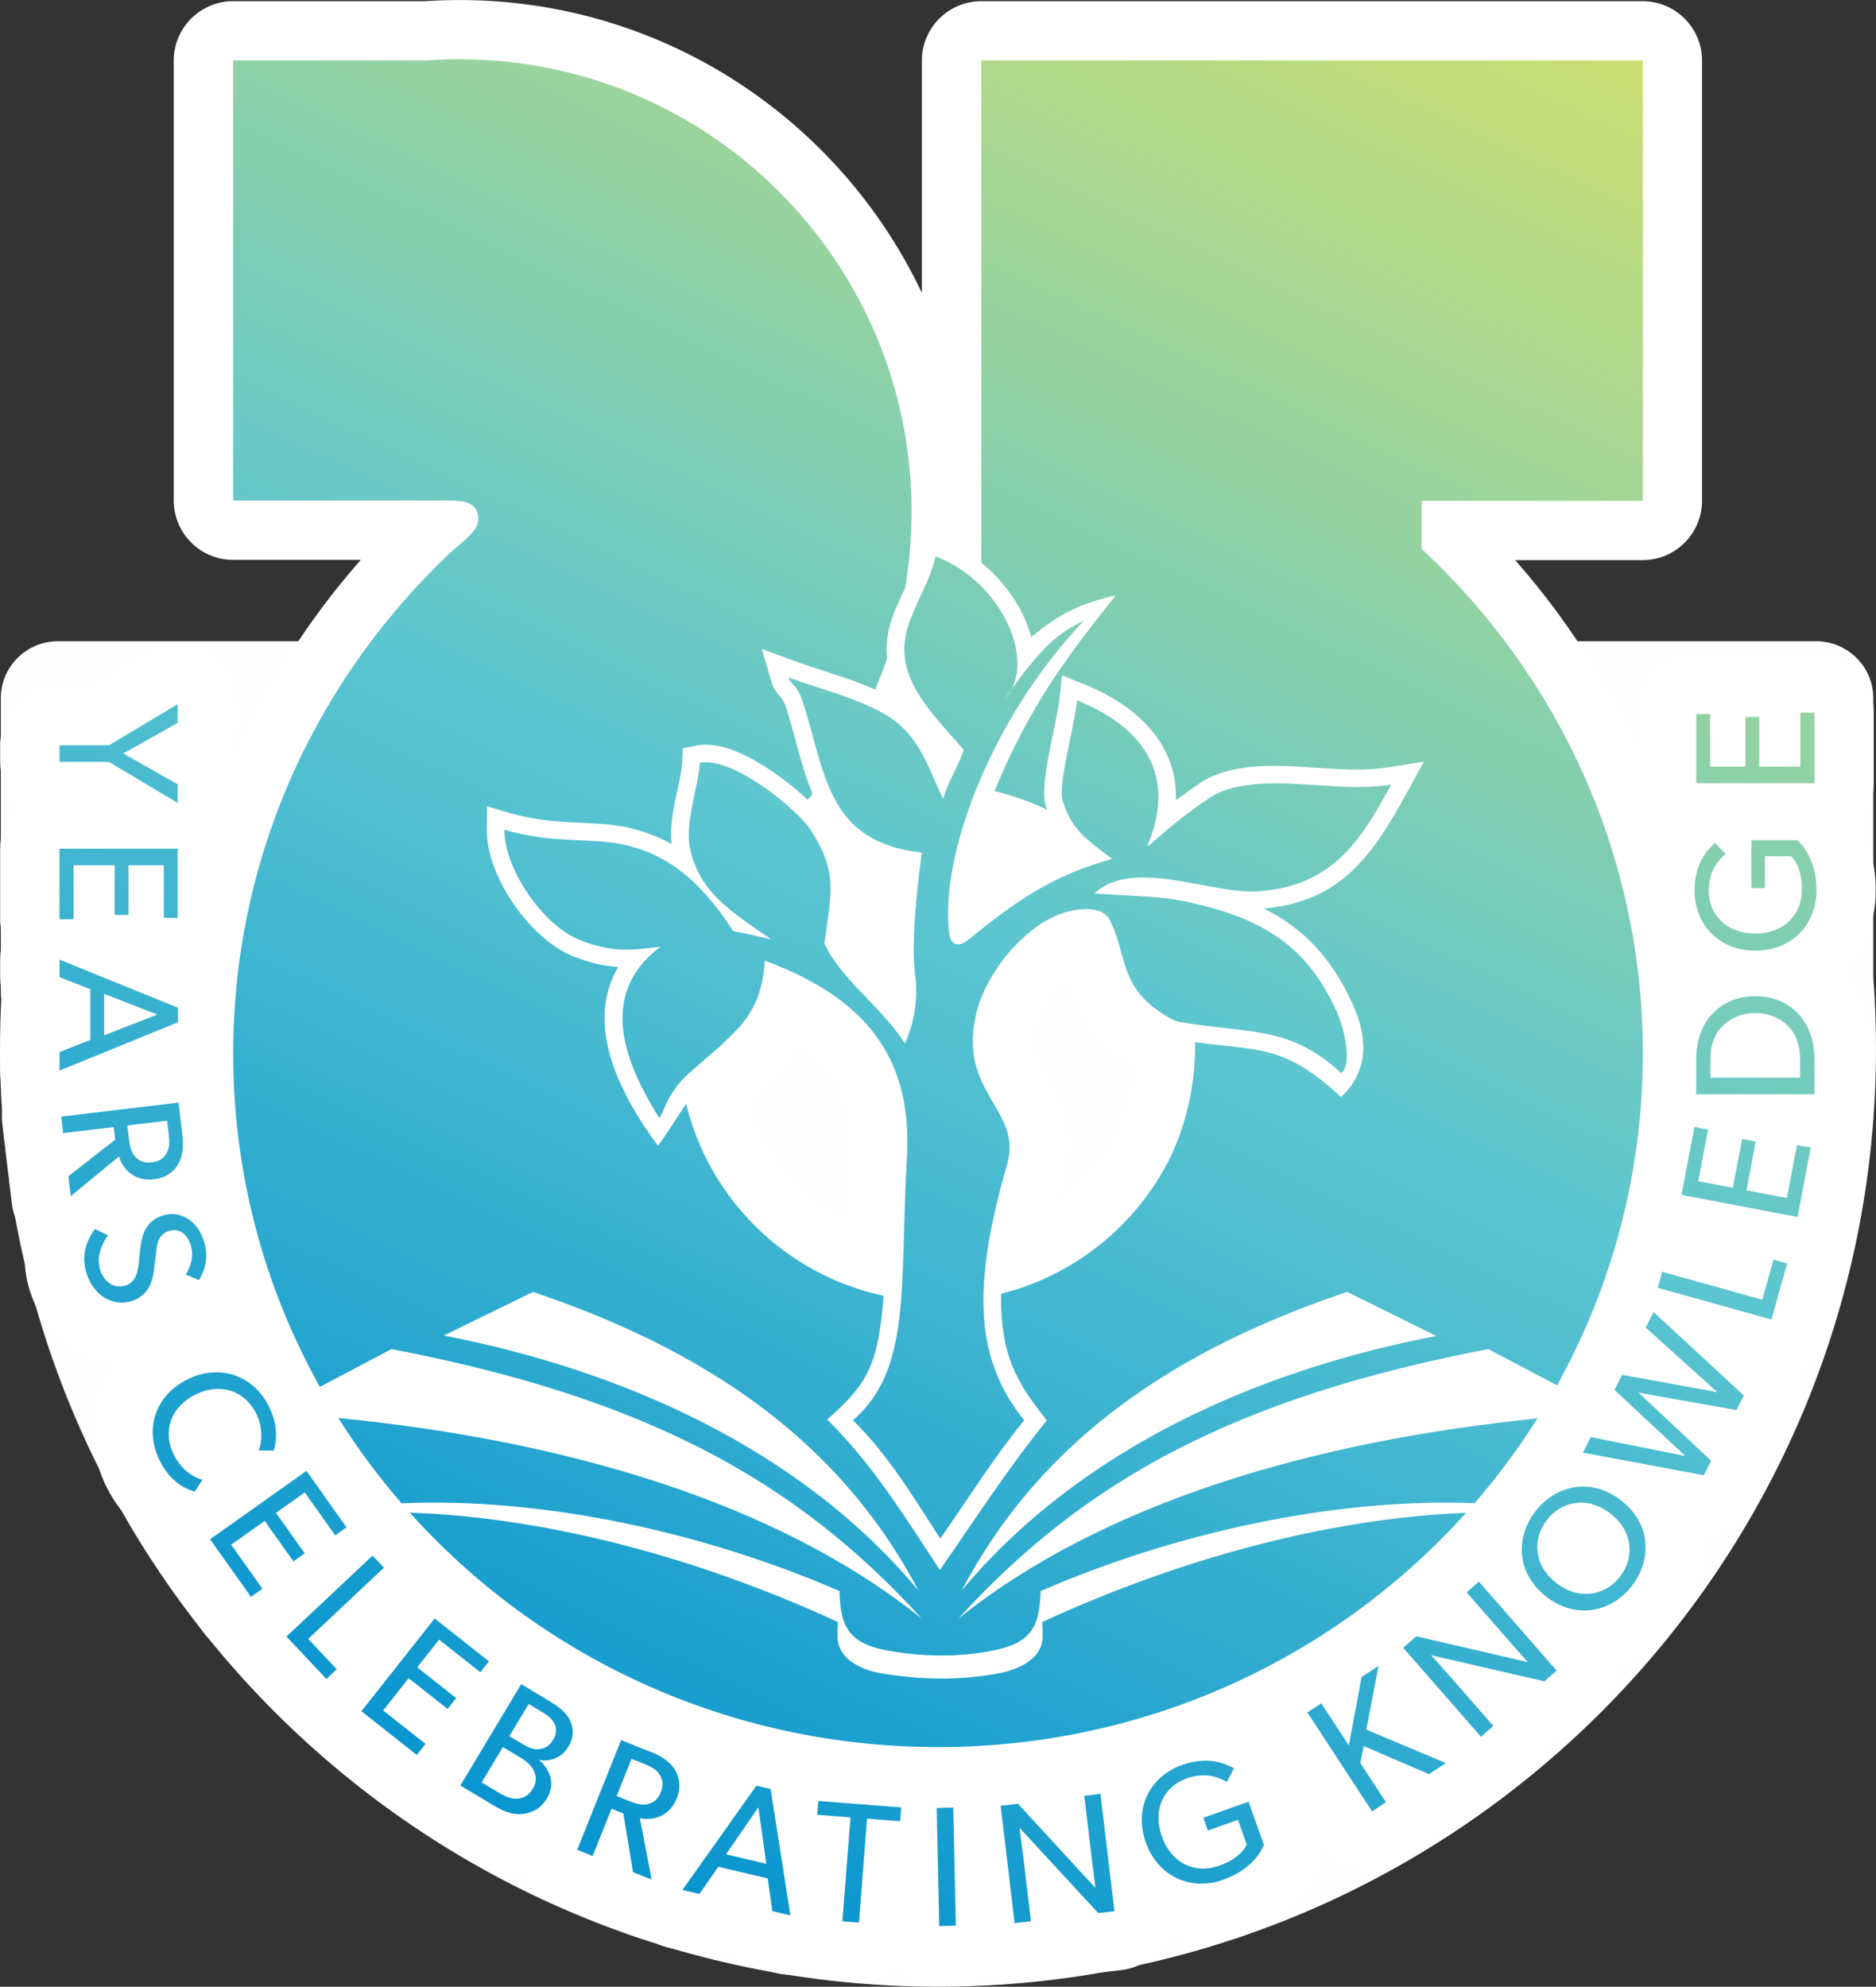 <?xml version="1.0" encoding="UTF-8"?>
<!DOCTYPE svg PUBLIC "-//W3C//DTD SVG 1.1//EN" "http://www.w3.org/Graphics/SVG/1.1/DTD/svg11.dtd">
<!-- Creator: CorelDRAW -->
<svg xmlns="http://www.w3.org/2000/svg" xml:space="preserve" width="50.692mm" height="53.686mm" version="1.1" style="shape-rendering:geometricPrecision; text-rendering:geometricPrecision; image-rendering:optimizeQuality; fill-rule:evenodd; clip-rule:evenodd"
viewBox="0 0 977.3 1035.01"
 xmlns:xlink="http://www.w3.org/1999/xlink"
 xmlns:xodm="http://www.corel.com/coreldraw/odm/2003">
 <rect x="0" y="0" width="977.3" height="1035.01" fill="#333333" stroke="none"/>
 <defs>
  <style type="text/css">
   <![CDATA[
    .str0 {stroke:#FEFEFE;stroke-width:1.47;stroke-miterlimit:22.926}
    .fil0 {fill:#FEFEFE}
    .fil3 {fill:white}
    .fil1 {fill:url(#id0)}
    .fil4 {fill:url(#id1)}
    .fil2 {fill:url(#id2)}
   ]]>
  </style>
  <linearGradient id="id0" gradientUnits="userSpaceOnUse" x1="728.13" y1="-30.19" x2="249.19" y2="971.24">
   <stop offset="0" style="stop-opacity:1; stop-color:#CDDF72"/>
   <stop offset="0.502" style="stop-opacity:1; stop-color:#5CC6D0"/>
   <stop offset="1" style="stop-opacity:1; stop-color:#0492CF"/>
  </linearGradient>
  <linearGradient id="id1" gradientUnits="userSpaceOnUse" xlink:href="#id0" x1="728.13" y1="-30.19" x2="249.19" y2="971.25">
  </linearGradient>
  <linearGradient id="id2" gradientUnits="userSpaceOnUse" x1="475.08" y1="299.38" x2="410.22" y2="945.92">
   <stop offset="0" style="stop-opacity:1; stop-color:#CDDF72"/>
   <stop offset="0.6" style="stop-opacity:1; stop-color:#5CC6D0"/>
   <stop offset="1" style="stop-opacity:1; stop-color:#0492CF"/>
  </linearGradient>
 </defs>
 <g id="Layer_x0020_1">
  <g id="_1848110183376">
   <path class="fil0 str0" d="M946.3 334.83c15.88,0 28.87,12.99 28.87,28.86l0 145.59c0.93,12.24 1.39,24.61 1.39,37.08 0,269.47 -218.44,487.91 -487.91,487.91 -269.47,0 -487.91,-218.45 -487.91,-487.91 0,-8.61 0.22,-17.17 0.66,-25.67 -0.16,-1.24 -0.24,-2.5 -0.24,-3.79l0 -153.22c0,-15.87 12.99,-28.86 28.87,-28.86l916.28 0z"/>
   <g>
    <g>
     <path class="fil1" d="M500.97 828.63c62.39,-74.77 156.11,-115.19 247.3,-132.62l-46.48 -22.98c-102.3,34.34 -164.19,86.14 -200.82,155.6zm-379.51 -797.14l0 229.29 112.94 0c6.65,0.02 14.77,0.6 14.77,9.83 0,6.33 -9.72,12.72 -14.33,17.07 -68.52,64.52 -111.7,154.89 -113.33,255.22l-0.05 0.09 0 0.19c0,0.61 0.02,1.21 0.03,1.82 -0.01,1.11 -0.02,2.22 -0.03,3.32l0 0.48c0,62.98 16.38,122.19 45.16,173.74l37.3 -19.7c130.59,25.01 209.9,67.44 276.33,140.45 -75.66,-60.72 -186.09,-92.97 -304.01,-104.54 9.85,15.65 20.87,30.5 32.95,44.44 73.34,-3.19 156.93,14.82 228.12,45.69 0.51,14.41 2.02,26.28 22.73,30.56 20.71,4.05 40.66,4.05 59.36,0 20.71,-4.54 21.99,-15.91 22.74,-30.56 70.5,-30.57 153.18,-48.53 226.02,-45.77 12,-13.85 22.94,-28.6 32.73,-44.13 -117.05,11.77 -226.53,43.99 -301.7,104.32 66.43,-73.01 145.75,-115.44 276.08,-140.45l35.86 18.86c28.49,-51.36 44.69,-110.27 44.69,-172.9 0,-103.58 -44.29,-196.95 -115.24,-262.84l0 -25.06 115.24 0 0 -229.4 -115.24 0 -229.4 0 0 156.61 0 105.05c8.15,6.57 15.03,14.76 20.01,23.88 2.49,4.55 4.59,9.57 6.02,14.78 15.8,-12.61 24.21,-16.87 44.1,-21.74 -25.53,32 -45,57.8 -63.25,102.05 9.58,2.27 18.76,5.56 27.43,9.74 -0.25,-0.72 -0.5,-1.46 -0.73,-2.22 -3.56,-11.33 5.76,-42.22 7.21,-55.77l1.29 -12.08 11.27 4.55c30.28,12.23 48.85,33.02 48.09,60.54 3.92,-2.95 7.9,-5.78 11.9,-8.51 5.76,-4.18 12.8,-6.33 19.82,-7.79l0.26 -0.05c26.54,-4.73 53.01,3.24 78.74,-0.8l18.44 -2.9 -8.97 16.37c-18.03,32.91 -34.65,56.6 -74.46,60.12 20.13,9.95 35.17,25.11 46.48,50.18 8.92,19.77 6.62,36.29 -6.29,47.98 -29.69,-27.76 -43.52,-24.01 -76,-28.54 0.01,0.65 0.02,1.3 0.02,1.96 0,21.05 -4.68,40.77 -13.04,58.32 -17.39,34.84 -49.39,61.1 -87.98,70.77 -0.09,3.71 -0.04,7.38 0.19,10.99 1.51,23.91 9.2,37.04 23.61,55.01 -20.03,24.55 -37.56,51.89 -55.73,77.94 -18.34,-27.9 -34.65,-54.64 -58.7,-78.39 19.63,-17.2 25.12,-26.65 28.38,-53.58 0.44,-3.61 0.78,-7.25 1.05,-10.9 -50.59,-10.78 -90.69,-49.89 -102.91,-99.93 -4.97,7.06 -10.01,15.67 -14.7,21.79 -18.75,-25.38 -38.85,-62.42 -20.69,-93.15 -7.18,-0.42 -14.27,-1.98 -22.93,-5.32 -22.73,-8.76 -45.85,-41.82 -45.54,-66.27l0.15 -12.07 11.59 3.38c10.21,2.98 20.19,4.22 30.76,4.83 9.45,0.54 19.07,0.6 28.49,2.29 9.44,1.87 17.76,4.98 25.25,9.13 -0.91,-7.71 0.62,-16.4 2.14,-23.94 1.16,-5.76 3.14,-13.04 3.42,-18.82l0.35 -7.11 6.97 -1.43c13.13,-2.7 29.14,6.29 39.61,13.46 5.35,3.66 12.47,9.11 18.45,14.8 0.85,-1.05 1.71,-2.11 2.56,-3.19 -6.14,-14.39 -9.14,-30.59 -13.94,-45.32 -1.98,-6.07 -5.58,-6.42 -7.4,-12.63l-5.14 -17.49 17.11 6.29c13.93,5.12 28.39,8.78 41.93,14.89 2.28,-5.31 4.37,-10.71 6.26,-16.21 -0.61,-5.84 -0.11,-11.86 1.71,-18.13 1.85,-6.37 4.83,-12.53 7.68,-18.67 2.2,-12.94 3.35,-26.24 3.35,-39.81 0,-130.09 -105.46,-235.55 -235.55,-235.55 -5.73,0 -11.41,0.21 -17.04,0.61l-100.85 0zm367.58 878.67l-0.38 0.01 -0.01 0c-109.55,0 -207.88,-47.23 -275.16,-122.12 73.58,2.49 152.6,24.48 223.07,56.99 -0.25,2.52 -0.25,5.05 -0.25,7.59 0,10.6 10.61,17.18 23.24,19.2 21.22,3.53 41.17,3.53 60.37,0 12.38,-2.28 23.24,-8.6 23.24,-19.2 0,-2.54 0,-5.06 -0.25,-7.59 69.75,-32.18 147.88,-54.06 220.82,-56.91 -67.2,74.75 -165.34,121.92 -274.69,122.03zm-10.55 -81.53c-62.39,-74.77 -156.1,-115.19 -247.29,-132.86l46.48 -22.74c102.05,34.34 164.19,86.14 200.81,155.6z"/>
     <path class="fil2" d="M533.56 739.93c-25.52,-31.83 -27.53,-68.68 -8.84,-133.6 8.08,-28.54 -26.52,-37.14 -15.91,-79.31 5.56,-21.74 26.77,-46.73 47.24,-52.04 7.83,-2.02 18.69,-2.79 22.23,4.54 8.84,18.19 5.05,33.35 25.76,47.5 2.53,1.76 7.33,4.79 10.1,5.29 35.37,6.31 57.59,1.51 84.62,26.78 6.32,-5.55 0.76,-25.01 -2.27,-31.83 -15.66,-34.6 -38.39,-49 -78.81,-57.59 -15.41,-3.28 -31.58,-2.78 -47.49,-4.3 19.96,-18.69 60.62,0.51 84.88,-1.01 39.15,-2.53 53.79,-26.52 69.71,-55.57 -25.77,4.04 -53.05,-3.78 -78.55,0.77 -6.07,1.26 -11.88,3.03 -16.42,6.32 -23.75,16.16 -30.31,25 -32.08,24.75 13.89,-32.58 2.78,-59.87 -36.63,-75.78 -1.51,14.15 -10.1,44.21 -7.58,52.04 4.79,15.4 11.62,19.7 25.77,30.56 -29.3,8.33 -47.49,19.7 -74.52,41.92 -5.05,4.04 -9.09,3.29 -10.1,-2.02 -5.82,-40.16 21.47,-113.16 69.96,-163.93 -11.87,5.55 -21.47,12.12 -40.92,40.41 16.93,-18.69 -1.76,-60.88 -36.37,-74.01 -2.77,13.13 -10.86,24.76 -14.65,37.63 -7.33,25.52 12.38,43.44 29.3,63.15 -2.27,8.09 -8.58,17.17 -10.61,25.77 -8.08,-16.67 -11.87,-32.59 -29.04,-43.45 -15.41,-9.35 -34.36,-13.64 -51.53,-19.96 1.26,4.3 4.29,3.03 7.32,12.38 11.87,36.38 12.13,73.51 62.14,78.81 -3.03,21.21 -5.55,48.75 -3.53,63.66 2.02,14.9 -1.76,28.28 -5.31,35.87 -12.63,-19.72 -32.84,-32.84 -41.93,-52.04 3.29,-25.77 7.58,-36.88 -7.57,-59.87 -6.82,-10.11 -40.16,-37.89 -57.34,-34.36 -0.51,10.35 -7.08,29.55 -5.56,41.69 3.53,24.74 21.97,35.87 42.69,50.26 -6.57,-1.51 -13.13,-3.02 -19.7,-4.3 -19.2,-29.55 -37.39,-41.16 -59.11,-45.46 -16.93,-3.02 -35.87,-0.25 -60.12,-7.33 -0.25,19.96 19.95,50.02 39.66,57.59 15.66,6.06 25.01,5.55 41.67,3.29 -33.84,25.51 -17.68,61.89 -0.76,89.16 2.27,-1.25 3.29,-12.38 15.92,-23.5 23.74,-20.95 37.38,-29.29 39.15,-58.34 57.84,21.21 76.79,55.82 74.01,102.81 -3.79,67.95 2.53,109.84 -28.04,136.62 19.45,19.2 32.84,42.43 45.47,61.63 13.39,-19.2 28.04,-42.43 43.7,-61.63z"/>
     <path class="fil0" d="M92.56 408.59l-28.28 -16.06 28.28 -15.97 0 -9.72 -35.77 21.41 -25.78 0 0 8.65 25.78 0 35.77 21.41 0 -9.72zm-54.24 70.28l0 -28.1 21.41 0 0 25.87 7.23 0 0 -25.87 18.38 0 0 27.39 7.22 0 0 -36.04 -61.55 0 0 36.76 7.31 0zm54.42 53.69l0 -7.58 -61.73 -25.07 0 9.1 16.06 6.34 0 26.41 -16.06 6.33 0 9.63 61.73 -25.16zm-38.45 -14.81l27.66 10.8 -27.66 10.79 0 -21.59zm7.67 84.71c2.01,6.32 7.69,13.19 18.4,11.9 5.58,-0.67 9.73,-3.5 12.22,-7.48 2.4,-3.97 3.22,-9.1 2.49,-15.21l-2.06 -17.27 -61.12 7.31 1.03 8.59 26.31 -3.15 0.78 6.56 -24.41 19.09 1.24 10.36 25.11 -20.7zm17.17 3.07c-3.72,0.44 -6.34,-0.41 -8.7,-2.91 -2.28,-2.51 -2.84,-5.77 -3.35,-10.02l-0.75 -6.29 20.73 -2.48 0.75 6.29c0.51,4.25 0.72,7.55 -0.99,10.54 -1.62,2.98 -4.05,4.44 -7.68,4.87zm-11.08 72.44c4.47,-1.25 7.17,-3.85 8.96,-6.39 1.77,-2.62 2.74,-6.78 2.94,-8.04l1.51 -12.18c0.45,-4.02 1.39,-8.63 6.89,-10.16 5.5,-1.53 9.49,2.17 11.12,8.01 1.63,5.84 -0.44,11.05 -2.72,14.83l6.89 2.8c1.26,-2.11 5.61,-9.44 2.91,-19.15 -1.6,-5.76 -4.53,-9.94 -8.19,-12.44 -3.55,-2.44 -8.13,-3.57 -12.94,-2.23 -4.81,1.34 -7.6,3.97 -9.23,6.74 -1.72,2.8 -2.32,5.64 -2.56,7.1 -0.49,2.55 -0.98,7.13 -1.32,10.56 -0.36,3.34 -0.93,10.63 -7.11,12.36 -6.27,1.75 -11.41,-2.38 -13.2,-8.82 -1.79,-6.45 1.12,-13.28 4.32,-17.41l-6.95 -3.34c-2.47,3.75 -7.52,11.55 -4.63,21.94 1.65,5.93 4.65,10.37 8.69,13.23 4.26,2.98 9.46,4.03 14.62,2.59zm37.44 92.91c-5.71,-1.63 -11.3,-5.8 -14.95,-13.06 -5.93,-11.8 -1.76,-24.78 11.15,-31.26 12.92,-6.49 25.77,-2.16 31.74,9.72 3.84,7.65 2.94,15.8 1.31,19.31l7.86 0.15c1.43,-4.51 2.61,-12.89 -2.56,-23.18 -7.93,-15.79 -25.38,-22.5 -42.52,-13.89 -17.14,8.61 -22.29,26.37 -14.24,42.4 5.25,10.44 12.67,14.5 18.22,16l3.98 -6.19zm31.22 56.75l-16.27 -22.91 17.46 -12.4 14.98 21.1 5.89 -4.19 -14.98 -21.09 14.98 -10.64 15.86 22.33 5.89 -4.18 -20.87 -29.39 -50.19 35.65 21.28 29.96 5.96 -4.23zm38.72 41.97l-14.85 -15.79 39.44 -37.1 -5.93 -6.3 -44.84 42.18 20.78 22.09 5.39 -5.07zm46.26 38.9l-22.06 -17.41 13.27 -16.81 20.3 16.03 4.48 -5.67 -20.3 -16.03 11.39 -14.43 21.5 16.98 4.48 -5.67 -28.29 -22.33 -38.15 48.31 28.85 22.77 4.53 -5.74zm63.3 28.32c4.18,-6.96 2.25,-14.15 -4,-19.87l0.09 -0.15c5.26,1.28 11.61,-1.15 14.96,-6.74 3.3,-5.51 2.73,-10.12 0.76,-14.11 -2.01,-4.11 -6.06,-7.06 -11.04,-10.05l-14.23 -8.53 -31.65 52.79 17.14 10.27c5.81,3.49 10.53,5.17 15.38,4.54 4.85,-0.63 9.29,-2.65 12.59,-8.16zm3.13 -30.37c-2.3,3.82 -5.16,4.6 -7.7,4.85 -2.54,0.24 -5.17,-0.92 -8.85,-3.12l-6.2 -3.72 10.04 -16.76 6.81 4.08c3.44,2.06 5.13,3.59 6.4,5.81 1.24,2.1 1.73,5.1 -0.52,8.85zm-10.6 25.48c-2.02,3.37 -4.62,4.93 -8.28,5.13 -3.66,0.2 -6.99,-1.7 -10.36,-3.72l-7.96 -4.77 11.05 -18.44 7.96 4.77c3.37,2.02 6.57,4.14 8.11,7.46 1.55,3.32 1.48,6.19 -0.53,9.56zm55.82 15.29c6.51,1.26 15.26,-0.43 19.27,-10.45 2.09,-5.22 1.59,-10.22 -0.71,-14.31 -2.33,-4.01 -6.44,-7.19 -12.16,-9.48l-16.15 -6.47 -22.88 57.15 8.03 3.22 9.85 -24.6 6.13 2.45 5.06 30.57 9.69 3.88 -6.14 -31.96zm10.92 -13.6c-1.39,3.48 -3.4,5.37 -6.73,6.24 -3.3,0.79 -6.43,-0.27 -10.4,-1.86l-5.88 -2.36 7.76 -19.38 5.88 2.36c3.98,1.59 6.97,2.98 8.78,5.91 1.84,2.85 1.95,5.68 0.59,9.08zm57.19 -1.63l-7.38 -1.74 -38.56 54.34 8.86 2.09 9.85 -14.18 25.7 6.05 2.48 17.08 9.38 2.21 -10.33 -65.86zm-23.23 34.03l16.85 -24.44 4.16 29.39 -21.01 -4.95zm91.29 -24.44l-43.23 -3.37 -0.56 7.2 17.34 1.35 -4.22 54.17 8.63 0.67 4.22 -54.17 17.26 1.35 0.56 -7.2zm27.11 0.09l-8.65 0.19 1.32 61.54 8.65 -0.19 -1.32 -61.54zm76.66 -7.14l-8.42 1.01 3.88 32.42c0.96,8.06 1.95,15.58 1.95,15.58l-40.38 -43.87 -9.03 1.08 7.31 61.12 8.51 -1.02 -3.89 -32.51c-0.95,-7.97 -2.12,-16.19 -2.12,-16.19l41.08 44.5 8.41 -1.01 -7.31 -61.12zm77.17 4.08l-23.54 8.37 2.36 6.64 15.64 -5.56 4.57 12.86c0,0 -2.41,6.82 -14.43,11.09 -12.1,4.3 -24.65,-0.9 -29.73,-15.19 -5.08,-14.29 1.04,-26.12 12.98,-30.36 9.08,-3.23 15.95,-0.94 20.83,1.87l3.72 -7.1c-2.99,-1.49 -12.16,-7.04 -27.04,-1.75 -16.48,5.86 -25.33,22.25 -18.9,40.33 6.42,18.07 23.7,25.38 40.26,19.49 16.48,-5.86 20.58,-16.69 21.28,-18.17l-8 -22.53zm61.33 -37.56l6.36 -33.15 -8.81 5.76 -6.63 35.67 -14.35 -21.95 -7.25 4.73 33.68 51.52 7.24 -4.73 -13.38 -20.46 1.79 -8.85 33.99 14.66 8.81 -5.76 -41.46 -17.45zm58.66 -77.08l-6.38 5.58 21.48 24.58c5.34,6.11 10.4,11.76 10.4,11.76l-58.08 -13.46 -6.85 5.99 40.51 46.35 6.45 -5.64 -21.54 -24.65c-5.28,-6.05 -10.88,-12.18 -10.88,-12.18l59.02 13.59 6.38 -5.58 -40.5 -46.35zm73.96 -42.41c-15.63,-12.02 -33.98,-7.91 -44.54,5.81 -10.55,13.72 -9.82,32.52 5.81,44.54 15.63,12.02 33.99,7.91 44.54,-5.81 10.55,-13.72 9.82,-32.52 -5.81,-44.54zm-5.53 6.89c11.88,9.14 12.78,22.89 5.11,32.86 -7.62,9.9 -21.19,12.62 -33.07,3.49 -11.95,-9.19 -12.78,-22.89 -5.11,-32.86 7.67,-9.97 21.12,-12.68 33.07,-3.49zm18.51 -96.8l37.35 33.64 -49.68 -9.08 -3.96 7.89 36.94 34.43 -49.28 -9.88 -4.09 8.13 62.98 11.77 3.8 -7.57 -37.81 -35.47 51.06 9.08 3.8 -7.57 -47.04 -43.5 -4.08 8.13zm66.52 -35.46l-5.82 20.88 -52.16 -14.54 -2.32 8.33 59.29 16.53 8.15 -29.22 -7.13 -1.99zm12.22 -59.67l-5.25 27.61 -21.03 -4 4.83 -25.42 -7.1 -1.35 -4.83 25.41 -18.05 -3.43 5.12 -26.91 -7.1 -1.35 -6.73 35.41 60.47 11.5 6.87 -36.11 -7.19 -1.36zm-21.68 -77.56c-11.51,0 -18.64,5.09 -22.75,9.55 -4.1,4.46 -8.03,12.31 -8.03,23.02l0 18.56 61.56 0 0 -18.56c0,-10.71 -3.93,-18.56 -8.03,-23.02 -4.1,-4.46 -11.24,-9.55 -22.75,-9.55zm0 8.83c8.92,0 14.36,3.93 17.57,7.31 3.21,3.39 5.71,8.92 5.71,16.42l0 9.9 -46.66 0 0 -9.9c0,-7.49 2.5,-13.02 5.71,-16.42 3.21,-3.39 8.74,-7.31 17.66,-7.31zm-2.05 -90.09l0 24.98 7.05 0 0 -16.59 13.65 0c0,0 5.62,4.55 5.62,17.31 0,12.85 -9.1,22.93 -24.27,22.93 -15.16,0 -24.26,-9.73 -24.26,-22.39 0,-9.64 4.46,-15.35 8.74,-19l-5.44 -5.89c-2.41,2.32 -10.7,9.1 -10.7,24.89 0,17.48 12.49,31.31 31.67,31.31 19.18,0 31.85,-13.83 31.85,-31.4 0,-17.49 -8.83,-24.98 -9.99,-26.14l-23.91 0zm25.51 -66.45l0 28.1 -21.41 0 0 -25.87 -7.23 0 0 25.87 -18.38 0 0 -27.39 -7.23 0 0 36.04 61.56 0 0 -36.75 -7.32 0z"/>
    </g>
    <path class="fil3" d="M852.78 390.12l0 -18.15c0,-17.01 13.88,-30.88 30.88,-30.88l7.22 0c4.11,0 8.03,0.81 11.61,2.27 2.18,-0.49 4.45,-0.75 6.77,-0.75l7.22 0c2.66,0 5.25,0.35 7.72,0.98 4.13,-2.06 8.79,-3.22 13.69,-3.22l7.32 0c17.01,0 30.88,13.88 30.88,30.88l0 36.76c0,7.92 -3.01,15.16 -7.94,20.63 6.11,10.46 9.01,22.6 9.01,35.2 0,17.32 -6.53,32.58 -17.34,43.67 0.03,0.02 0.04,0.04 0.07,0.07 10.91,11.86 16.2,27.98 16.2,43.95l0 18.55c0,5.73 -1.58,11.11 -4.32,15.72 2.44,5.57 3.06,11.54 1.86,17.85l-6.87 36.11c-0.88,4.67 -2.79,8.89 -5.44,12.49 0.9,4.58 0.78,9.42 -0.56,14.22l-8.15 29.22c-2.4,8.61 -8.26,15.36 -15.67,19.17 3.53,8.14 3.38,17.56 -0.87,26.02l-3.8 7.57c-2.4,4.78 -5.82,8.69 -9.9,11.55 0.13,4.99 -0.97,10.07 -3.36,14.86l-3.8 7.57c-5.38,10.7 -15.9,17.06 -27.46,17.03 1.78,15.48 -2.46,31.67 -13.09,45.48 -8.86,11.52 -20.45,19.17 -33,22.69 0.82,9.49 -2.72,19.23 -10.41,25.95l-6.38 5.58c-5.01,4.38 -10.82,6.93 -17.01,7.54 -1.47,5.91 -4.69,11.43 -9.61,15.72l-6.45 5.63c-3.6,3.14 -7.74,5.3 -12.07,6.49 -2.34,3.84 -5.58,7.18 -9.62,9.82l-8.81 5.76c-4.07,2.67 -8.46,4.3 -12.95,4.89 -2.31,3.8 -5.48,7.16 -9.45,9.75l-7.25 4.74c-13.99,9.14 -32.77,5.42 -42.25,-8.21 0.01,4.4 -1,8.73 -2.99,12.92 -7.45,16.57 -21.73,28.1 -38.92,34.21 -13.45,4.78 -27.1,4.9 -39.37,1.15 -4.52,8.92 -13.25,15.49 -23.89,16.76l-8.42 1.01c-6.6,0.79 -12.83,-0.38 -18.28,-3.35 -4.55,4.04 -10.32,6.78 -16.8,7.55l-8.51 1.01c-6.36,0.76 -12.5,-0.48 -17.8,-3.23 -4.6,2.92 -10.01,4.66 -15.83,4.79l-8.65 0.19c-8.77,0.19 -16.8,-3.33 -22.55,-9.11 -6,5.08 -13.91,7.89 -22.34,7.24l-8.63 -0.67c-5.21,-0.41 -10.03,-2.09 -14.16,-4.74 -5.49,2.01 -11.49,2.36 -17.6,0.91l-9.37 -2.21c-7.21,-1.69 -13.25,-5.65 -17.45,-11.13 -6.19,3.03 -13.37,3.87 -20.57,2.18l-8.86 -2.09c-3.89,-0.92 -7.42,-2.45 -10.51,-4.56 -3.31,-0.2 -6.65,-0.94 -9.93,-2.25l-9.69 -3.88c-3.78,-1.51 -7.1,-3.62 -9.87,-6.23 -3.72,-0.03 -7.5,-0.74 -11.17,-2.2l-8.03 -3.21c-7.84,-3.14 -13.69,-9.17 -16.83,-16.39 -11.28,0.51 -21.48,-3.14 -31.27,-9.01l-17.14 -10.28c-4.95,-2.97 -8.76,-7.12 -11.31,-11.88 -5.2,-0.74 -10.28,-2.82 -14.68,-6.3l-28.85 -22.78c-4.11,-3.24 -7.16,-7.32 -9.12,-11.81 -4.62,-1.57 -8.94,-4.26 -12.51,-8.05l-20.79 -22.1c-3.62,-3.84 -6.05,-8.38 -7.32,-13.16 -5.4,-2.11 -10.27,-5.77 -13.87,-10.83l-21.29 -29.97c-4.15,-5.83 -5.96,-12.64 -5.65,-19.3 -9.81,-6.02 -17.59,-14.92 -22.93,-25.56 -11.35,-22.59 -8.51,-47.32 5.48,-65.49 -9.06,-0.43 -17.89,-3.44 -25.51,-8.81 -10.4,-7.32 -17.26,-18.02 -20.66,-30.18 -2.54,-9.08 -2.64,-17.77 -0.75,-26.09 -4.42,-4.66 -7.24,-10.67 -8.06,-17.52l-1.24 -10.36c-0.48,-4.05 -0.23,-7.97 0.72,-11.65 -1.76,-3.29 -2.95,-6.95 -3.42,-10.88l-1.02 -8.59c-0.6,-5.05 0.07,-9.96 1.74,-14.43 -1.87,-4 -2.85,-8.46 -2.85,-13.21l0 -9.63c0,-7.41 2.46,-14.2 6.83,-19.54 -4.37,-5.33 -6.83,-12.12 -6.83,-19.54l0 -9.1c0,-3.77 0.61,-7.35 1.8,-10.66 -1.16,-3.25 -1.8,-6.74 -1.8,-10.38l0 -36.76c0,-8.91 3.81,-16.96 9.88,-22.61 -6.07,-5.64 -9.88,-13.69 -9.88,-22.6l0 -8.66c0,-17.01 13.88,-30.88 30.88,-30.88l17.25 0 28.44 -17.02c9.81,-5.86 21.15,-6 31.09,-0.37 9.94,5.64 15.65,15.44 15.65,26.87l0 9.73c0,5.88 -1.51,11.34 -4.35,16.02 0.9,1.48 1.66,3.04 2.29,4.67 16.28,-38.3 38.73,-73.94 66.64,-105.59l-66.57 0c-17.01,0 -30.88,-13.88 -30.88,-30.88l0 -229.29c0,-17.01 13.88,-30.88 30.88,-30.88l99.79 0c6.02,-0.4 12.07,-0.61 18.11,-0.61 106.42,0 198.28,62.41 240.97,152.62l0 -121.13c0,-17.01 13.87,-30.88 30.88,-30.88l344.64 0c17.01,0 30.88,13.88 30.88,30.88l0 229.41c0,17.01 -13.87,30.88 -30.88,30.88l-66.48 0c26.14,29.66 47.47,62.8 63.43,98.35zm-261.6 165.38c-1.57,-0.97 -3.11,-1.97 -4.61,-2.99 -14.04,-9.62 -23.38,-21.44 -29.02,-37.48 -0.62,-1.79 -1.19,-3.68 -1.73,-5.61 -7.8,6.5 -15.27,18.03 -17.08,25.19 -6.43,25.42 27.99,37.21 15.67,80.24 -1.07,3.73 -2.16,7.56 -3.22,11.46 12.81,-9.62 23.36,-22.14 30.6,-36.61 5.1,-10.71 8.24,-22.28 9.4,-34.19zm-150.7 79.86c0.26,-11.41 0.48,-22.78 1.11,-33.81 1.59,-27.93 -6.95,-45.15 -24.64,-57.62 -6.9,10.86 -16.41,19.73 -27.86,29.83 8.25,26.74 27.02,48.87 51.39,61.61z"/>
    <path class="fil4" d="M500.97 828.63c62.39,-74.77 156.1,-115.18 247.3,-132.63l-46.48 -22.97c-102.3,34.34 -164.19,86.13 -200.82,155.6zm-408.41 -420.03l-28.28 -16.06 28.28 -15.97 0 -9.73 -35.77 21.41 -25.79 0 0 8.66 25.79 0 35.77 21.41 0 -9.72zm-54.24 70.28l0 -28.1 21.42 0 0 25.87 7.22 0 0 -25.87 18.38 0 0 27.39 7.22 0 0 -36.04 -61.56 0 0 36.76 7.31 0zm54.42 53.69l0 -7.58 -61.74 -25.07 0 9.1 16.06 6.33 0 26.41 -16.06 6.34 0 9.63 61.74 -25.16zm-38.46 -14.81l27.66 10.79 -27.66 10.8 0 -21.59zm7.68 84.71c2.01,6.32 7.68,13.19 18.41,11.9 5.58,-0.67 9.73,-3.5 12.22,-7.48 2.4,-3.97 3.22,-9.1 2.49,-15.21l-2.06 -17.28 -61.12 7.31 1.02 8.59 26.31 -3.14 0.79 6.55 -24.4 19.09 1.24 10.36 25.11 -20.7zm17.17 3.07c-3.72,0.44 -6.34,-0.41 -8.7,-2.91 -2.28,-2.52 -2.85,-5.77 -3.36,-10.02l-0.74 -6.29 20.72 -2.48 0.75 6.29c0.51,4.25 0.73,7.55 -0.98,10.54 -1.62,2.98 -4.06,4.44 -7.68,4.88zm-11.09 72.44c4.48,-1.25 7.18,-3.85 8.97,-6.39 1.77,-2.63 2.74,-6.79 2.95,-8.05l1.51 -12.18c0.45,-4.02 1.39,-8.63 6.89,-10.16 5.51,-1.54 9.5,2.17 11.13,8.01 1.63,5.85 -0.44,11.05 -2.72,14.84l6.89 2.8c1.27,-2.11 5.62,-9.43 2.91,-19.14 -1.6,-5.76 -4.53,-9.95 -8.2,-12.45 -3.55,-2.43 -8.12,-3.57 -12.93,-2.22 -4.82,1.34 -7.6,3.97 -9.24,6.74 -1.73,2.8 -2.32,5.65 -2.56,7.1 -0.49,2.55 -0.98,7.14 -1.32,10.56 -0.37,3.34 -0.93,10.63 -7.12,12.35 -6.27,1.75 -11.4,-2.38 -13.2,-8.82 -1.79,-6.45 1.12,-13.28 4.32,-17.41l-6.95 -3.34c-2.47,3.75 -7.53,11.54 -4.62,21.94 1.65,5.93 4.65,10.37 8.69,13.23 4.25,2.99 9.46,4.03 14.61,2.6zm37.44 92.91c-5.71,-1.62 -11.31,-5.8 -14.95,-13.06 -5.93,-11.8 -1.76,-24.78 11.15,-31.26 12.92,-6.5 25.77,-2.17 31.74,9.71 3.84,7.66 2.94,15.8 1.31,19.31l7.86 0.15c1.42,-4.51 2.61,-12.89 -2.56,-23.18 -7.93,-15.78 -25.38,-22.5 -42.51,-13.88 -17.14,8.61 -22.29,26.38 -14.24,42.4 5.24,10.44 12.67,14.5 18.22,16l3.98 -6.19zm31.22 56.75l-16.27 -22.91 17.46 -12.39 14.98 21.09 5.89 -4.19 -14.98 -21.09 14.99 -10.64 15.85 22.33 5.89 -4.18 -20.87 -29.39 -50.19 35.64 21.29 29.97 5.96 -4.24zm38.72 41.97l-14.86 -15.8 39.45 -37.1 -5.93 -6.31 -44.84 42.18 20.79 22.1 5.39 -5.07zm46.25 38.89l-22.06 -17.42 13.27 -16.8 20.3 16.03 4.48 -5.67 -20.31 -16.03 11.4 -14.42 21.49 16.97 4.48 -5.67 -28.29 -22.33 -38.15 48.32 28.84 22.77 4.53 -5.74zm63.3 28.32c4.17,-6.96 2.24,-14.15 -4,-19.87l0.09 -0.15c5.26,1.28 11.62,-1.15 14.96,-6.73 3.3,-5.51 2.74,-10.12 0.76,-14.11 -2.01,-4.11 -6.06,-7.07 -11.04,-10.05l-14.23 -8.53 -31.66 52.8 17.14 10.28c5.82,3.49 10.53,5.16 15.38,4.53 4.85,-0.62 9.28,-2.64 12.59,-8.16zm3.13 -30.37c-2.29,3.82 -5.15,4.61 -7.69,4.85 -2.54,0.24 -5.18,-0.92 -8.85,-3.12l-6.19 -3.72 10.05 -16.75 6.81 4.08c3.45,2.06 5.13,3.59 6.41,5.81 1.23,2.1 1.73,5.1 -0.52,8.85zm-10.59 25.48c-2.02,3.36 -4.61,4.92 -8.27,5.13 -3.66,0.2 -6.99,-1.69 -10.36,-3.71l-7.96 -4.77 11.06 -18.44 7.96 4.77c3.36,2.02 6.56,4.14 8.11,7.46 1.55,3.32 1.49,6.19 -0.53,9.56zm55.82 15.29c6.51,1.26 15.26,-0.42 19.27,-10.45 2.09,-5.22 1.59,-10.22 -0.71,-14.32 -2.33,-4.01 -6.45,-7.19 -12.16,-9.47l-16.15 -6.47 -22.88 57.15 8.03 3.22 9.85 -24.6 6.13 2.45 5.06 30.57 9.69 3.88 -6.13 -31.96zm10.92 -13.6c-1.39,3.48 -3.4,5.37 -6.72,6.24 -3.3,0.79 -6.43,-0.26 -10.41,-1.86l-5.88 -2.36 7.76 -19.38 5.88 2.36c3.98,1.59 6.97,2.99 8.77,5.91 1.84,2.86 1.95,5.69 0.6,9.08zm57.19 -1.63l-7.38 -1.74 -38.56 54.34 8.86 2.09 9.85 -14.18 25.7 6.05 2.48 17.08 9.38 2.21 -10.32 -65.85zm-23.23 34.02l16.85 -24.43 4.16 29.39 -21.01 -4.96zm91.3 -24.43l-43.23 -3.37 -0.56 7.21 17.35 1.35 -4.23 54.17 8.63 0.67 4.22 -54.17 17.25 1.35 0.56 -7.21zm27.1 0.09l-8.65 0.19 1.33 61.54 8.65 -0.19 -1.33 -61.54zm76.66 -7.14l-8.42 1.01 3.88 32.42c0.96,8.07 1.95,15.58 1.95,15.58l-40.38 -43.87 -9.03 1.08 7.3 61.12 8.51 -1.01 -3.89 -32.51c-0.96,-7.98 -2.12,-16.19 -2.12,-16.19l41.08 44.5 8.42 -1.01 -7.31 -61.12zm77.17 4.08l-23.53 8.36 2.36 6.64 15.63 -5.56 4.57 12.86c0,0 -2.4,6.82 -14.42,11.09 -12.11,4.3 -24.66,-0.9 -29.74,-15.19 -5.07,-14.28 1.04,-26.12 12.98,-30.36 9.07,-3.23 15.94,-0.94 20.83,1.87l3.72 -7.1c-2.98,-1.5 -12.16,-7.04 -27.04,-1.75 -16.47,5.86 -25.32,22.25 -18.9,40.33 6.42,18.07 23.7,25.38 40.26,19.5 16.47,-5.86 20.57,-16.69 21.28,-18.17l-8 -22.53zm61.33 -37.56l6.36 -33.15 -8.81 5.76 -6.63 35.67 -14.35 -21.95 -7.25 4.74 33.68 51.52 7.25 -4.74 -13.38 -20.46 1.78 -8.84 33.99 14.66 8.81 -5.76 -41.46 -17.45zm58.66 -77.08l-6.38 5.58 21.48 24.58c5.34,6.11 10.4,11.76 10.4,11.76l-58.08 -13.46 -6.86 5.99 40.51 46.35 6.45 -5.63 -21.55 -24.66c-5.28,-6.04 -10.87,-12.18 -10.87,-12.18l59.02 13.59 6.38 -5.58 -40.5 -46.35zm73.96 -42.41c-15.63,-12.02 -33.99,-7.91 -44.54,5.81 -10.55,13.71 -9.82,32.51 5.81,44.53 15.63,12.02 33.99,7.91 44.54,-5.81 10.55,-13.72 9.82,-32.52 -5.81,-44.53zm-5.53 6.89c11.88,9.14 12.79,22.89 5.11,32.86 -7.62,9.9 -21.19,12.62 -33.07,3.49 -11.94,-9.2 -12.78,-22.89 -5.11,-32.86 7.67,-9.97 21.12,-12.68 33.07,-3.49zm18.51 -96.8l37.34 33.64 -49.68 -9.09 -3.97 7.89 36.94 34.43 -49.28 -9.88 -4.08 8.13 62.97 11.77 3.8 -7.57 -37.81 -35.47 51.06 9.08 3.81 -7.57 -47.03 -43.5 -4.08 8.13zm66.52 -35.46l-5.83 20.89 -52.16 -14.54 -2.33 8.33 59.29 16.53 8.15 -29.22 -7.13 -1.99zm12.22 -59.67l-5.24 27.6 -21.04 -4 4.84 -25.42 -7.1 -1.35 -4.83 25.42 -18.06 -3.43 5.12 -26.91 -7.1 -1.35 -6.73 35.41 60.47 11.49 6.87 -36.11 -7.19 -1.36zm-21.68 -77.56c-11.5,0 -18.64,5.09 -22.75,9.55 -4.1,4.46 -8.03,12.31 -8.03,23.02l0 18.55 61.56 0 0 -18.55c0,-10.71 -3.93,-18.56 -8.03,-23.02 -4.11,-4.46 -11.24,-9.55 -22.75,-9.55zm0 8.83c8.93,0 14.36,3.92 17.58,7.31 3.21,3.39 5.7,8.92 5.7,16.42l0 9.9 -46.66 0 0 -9.9c0,-7.49 2.5,-13.03 5.71,-16.42 3.22,-3.4 8.75,-7.31 17.66,-7.31zm-2.05 -90.09l0 24.98 7.05 0 0 -16.6 13.65 0c0,0 5.63,4.56 5.63,17.31 0,12.84 -9.11,22.93 -24.27,22.93 -15.17,0 -24.26,-9.73 -24.26,-22.39 0,-9.64 4.46,-15.35 8.75,-19l-5.45 -5.89c-2.41,2.31 -10.7,9.1 -10.7,24.89 0,17.48 12.49,31.31 31.67,31.31 19.18,0 31.85,-13.83 31.85,-31.4 0,-17.49 -8.83,-24.98 -10,-26.14l-23.91 0zm25.52 -66.44l0 28.1 -21.41 0 0 -25.87 -7.22 0 0 25.87 -18.38 0 0 -27.39 -7.22 0 0 36.04 61.56 0 0 -36.76 -7.32 0zm-404.34 368.67c-25.51,-31.83 -27.54,-68.68 -8.84,-133.6 8.08,-28.54 -26.53,-37.14 -15.92,-79.31 5.56,-21.74 26.77,-46.73 47.23,-52.04 7.84,-2.01 18.69,-2.78 22.23,4.54 8.84,18.19 5.05,33.35 25.77,47.5 2.53,1.76 7.33,4.79 10.1,5.29 35.36,6.31 57.59,1.51 84.62,26.78 6.32,-5.55 0.75,-25.02 -2.27,-31.83 -15.66,-34.6 -38.39,-49.01 -78.8,-57.59 -15.41,-3.29 -31.58,-2.78 -47.49,-4.3 19.95,-18.69 60.62,0.51 84.87,-1.01 39.15,-2.53 53.8,-26.52 69.72,-55.58 -25.77,4.05 -53.05,-3.77 -78.56,0.77 -6.06,1.26 -11.88,3.03 -16.42,6.32 -23.75,16.16 -30.31,25.01 -32.07,24.75 13.88,-32.58 2.77,-59.87 -36.63,-75.78 -1.51,14.15 -10.1,44.21 -7.58,52.04 4.79,15.4 11.62,19.7 25.77,30.56 -29.3,8.33 -47.49,19.7 -74.52,41.92 -5.05,4.04 -9.1,3.29 -10.1,-2.02 -5.82,-40.16 21.47,-113.16 69.96,-163.93 -11.87,5.55 -21.47,12.12 -40.92,40.41 16.93,-18.69 -1.76,-60.88 -36.37,-74.01 -2.77,13.13 -10.86,24.75 -14.65,37.63 -7.33,25.52 12.38,43.45 29.29,63.15 -2.27,8.08 -8.58,17.17 -10.61,25.77 -8.08,-16.67 -11.87,-32.59 -29.04,-43.45 -15.41,-9.35 -34.36,-13.64 -51.53,-19.96 1.26,4.3 4.3,3.03 7.32,12.38 11.88,36.38 12.13,73.51 62.14,78.81 -3.03,21.21 -5.55,48.75 -3.53,63.66 2.02,14.9 -1.77,28.28 -5.31,35.87 -12.62,-19.72 -32.84,-32.84 -41.93,-52.04 3.29,-25.77 7.58,-36.89 -7.57,-59.87 -6.82,-10.1 -40.17,-37.89 -57.35,-34.36 -0.5,10.36 -7.07,29.56 -5.56,41.69 3.54,24.75 21.97,35.86 42.69,50.26 -6.57,-1.51 -13.13,-3.03 -19.7,-4.3 -19.2,-29.55 -37.39,-41.16 -59.1,-45.46 -16.93,-3.03 -35.87,-0.25 -60.13,-7.32 -0.24,19.96 19.96,50.02 39.67,57.59 15.66,6.05 25,5.55 41.67,3.29 -33.85,25.52 -17.68,61.89 -0.76,89.16 2.28,-1.25 3.29,-12.38 15.92,-23.5 23.75,-20.95 37.38,-29.29 39.15,-58.34 57.85,21.22 76.79,55.82 74.01,102.81 -3.79,67.95 2.53,109.83 -28.04,136.63 19.44,19.2 32.84,42.43 45.47,61.62 13.38,-19.19 28.03,-42.43 43.7,-61.62zm-412.1 -708.45l0 229.29 112.94 0c6.65,0.02 14.78,0.6 14.78,9.83 0,6.33 -9.71,12.73 -14.33,17.06 -68.52,64.53 -111.7,154.9 -113.33,255.22l-0.06 0.09 0 0.19c0.01,0.61 0.03,1.21 0.03,1.82 -0.01,1.11 -0.02,2.22 -0.03,3.33l0 0.47c0,62.98 16.39,122.19 45.17,173.74l37.3 -19.7c130.59,25.02 209.91,67.45 276.34,140.46 -75.66,-60.72 -186.09,-92.96 -304.01,-104.55 9.85,15.65 20.87,30.51 32.95,44.44 73.35,-3.2 156.94,14.82 228.12,45.69 0.51,14.41 2.02,26.28 22.73,30.56 20.71,4.05 40.67,4.05 59.36,0 20.71,-4.54 21.98,-15.9 22.74,-30.56 70.5,-30.57 153.18,-48.54 226.02,-45.77 11.99,-13.85 22.94,-28.6 32.73,-44.13 -117.06,11.77 -226.53,43.99 -301.7,104.32 66.43,-73.01 145.75,-115.44 276.08,-140.46l35.86 18.86c28.49,-51.36 44.69,-110.27 44.69,-172.9 0,-103.58 -44.29,-196.95 -115.24,-262.84l0 -25.05 115.24 0 0 -229.41 -115.24 0 -229.4 0 0 156.61 0 105.06c8.15,6.57 15.03,14.76 20.01,23.88 2.48,4.55 4.59,9.57 6.02,14.78 15.79,-12.61 24.21,-16.87 44.09,-21.74 -25.53,32 -44.99,57.8 -63.25,102.05 9.58,2.27 18.76,5.55 27.43,9.74 -0.25,-0.72 -0.5,-1.46 -0.74,-2.22 -3.57,-11.33 5.76,-42.22 7.21,-55.77l1.29 -12.08 11.26 4.55c30.28,12.23 48.85,33.02 48.09,60.53 3.91,-2.94 7.89,-5.78 11.9,-8.51 5.77,-4.17 12.8,-6.32 19.82,-7.79l0.26 -0.05c26.55,-4.73 53.01,3.24 78.74,-0.8l18.44 -2.9 -8.97 16.37c-18.02,32.91 -34.65,56.6 -74.45,60.12 20.12,9.95 35.17,25.11 46.48,50.17 8.92,19.77 6.62,36.3 -6.29,47.99 -29.7,-27.76 -43.52,-24.01 -76,-28.53 0.01,0.65 0.03,1.3 0.03,1.95 0,21.05 -4.69,40.77 -13.04,58.32 -17.39,34.83 -49.39,61.1 -87.98,70.77 -0.09,3.71 -0.03,7.38 0.19,10.98 1.51,23.91 9.2,37.04 23.61,55.01 -20.03,24.54 -37.56,51.89 -55.73,77.94 -18.34,-27.89 -34.64,-54.63 -58.7,-78.39 19.62,-17.2 25.11,-26.65 28.38,-53.58 0.43,-3.61 0.78,-7.25 1.06,-10.9 -50.59,-10.78 -90.69,-49.89 -102.91,-99.93 -4.97,7.05 -10,15.67 -14.7,21.78 -18.75,-25.38 -38.86,-62.42 -20.69,-93.15 -7.18,-0.42 -14.28,-1.98 -22.93,-5.32 -22.73,-8.75 -45.84,-41.81 -45.53,-66.27l0.15 -12.07 11.59 3.39c10.21,2.98 20.19,4.22 30.77,4.83 9.46,0.55 19.06,0.61 28.48,2.29 9.44,1.86 17.77,4.97 25.25,9.14 -0.92,-7.71 0.62,-16.41 2.14,-23.94 1.16,-5.77 3.14,-13.04 3.42,-18.82l0.35 -7.11 6.97 -1.43c13.13,-2.7 29.13,6.3 39.61,13.46 5.34,3.66 12.47,9.11 18.44,14.81 0.85,-1.06 1.71,-2.11 2.56,-3.19 -6.13,-14.39 -9.14,-30.59 -13.94,-45.32 -1.98,-6.07 -5.58,-6.42 -7.4,-12.63l-5.14 -17.49 17.1 6.29c13.93,5.12 28.39,8.77 41.93,14.88 2.28,-5.3 4.37,-10.72 6.26,-16.21 -0.61,-5.83 -0.1,-11.85 1.71,-18.13 1.85,-6.36 4.84,-12.53 7.68,-18.67 2.21,-12.94 3.35,-26.24 3.35,-39.81 0,-130.1 -105.45,-235.55 -235.55,-235.55 -5.73,0 -11.41,0.2 -17.04,0.61l-100.85 0zm367.58 878.68l-0.38 0 -0.01 0c-109.55,0 -207.88,-47.23 -275.16,-122.12 73.58,2.49 152.61,24.48 223.07,56.99 -0.25,2.53 -0.25,5.05 -0.25,7.59 0,10.6 10.61,17.18 23.24,19.2 21.22,3.53 41.17,3.53 60.37,0 12.38,-2.28 23.24,-8.6 23.24,-19.2 0,-2.54 0,-5.06 -0.25,-7.59 69.75,-32.18 147.88,-54.06 220.83,-56.91 -67.19,74.75 -165.35,121.92 -274.69,122.04zm-10.54 -81.54c-62.39,-74.77 -156.1,-115.18 -247.3,-132.86l46.48 -22.73c102.05,34.34 164.19,86.13 200.82,155.6z"/>
   </g>
  </g>
 </g>
</svg>
